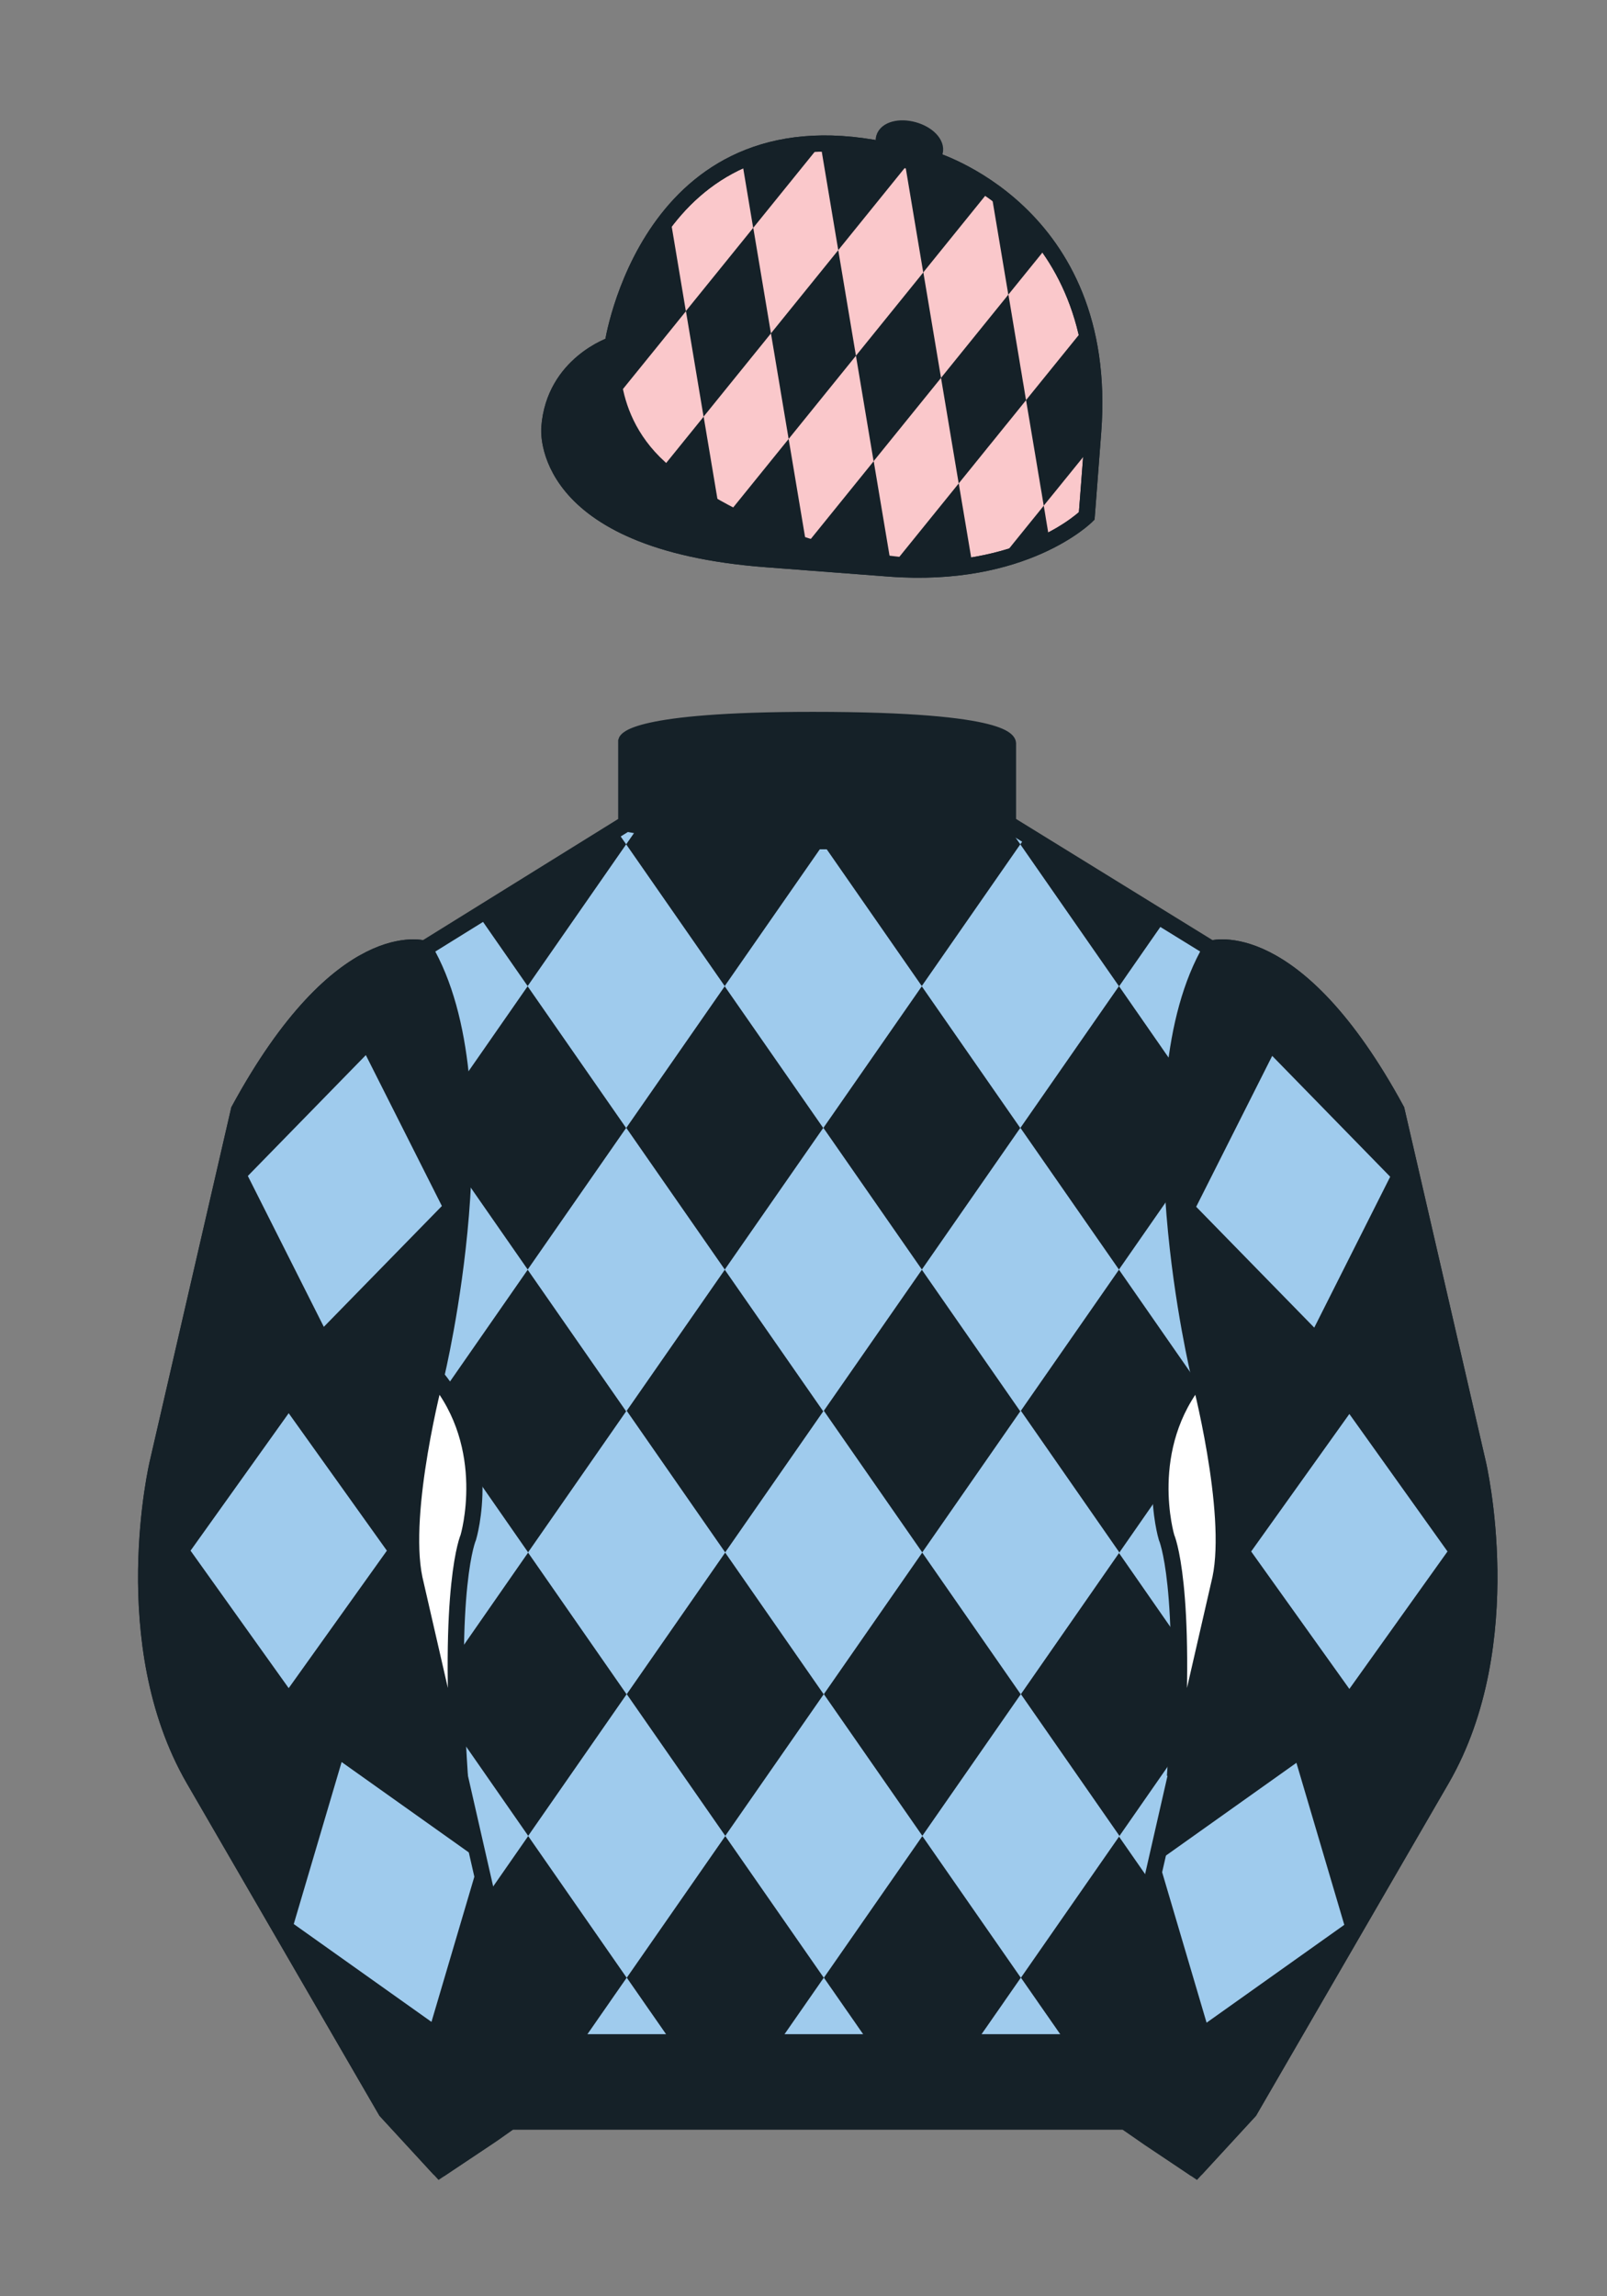 <?xml version="1.0" encoding="iso-8859-1"?>
<!-- Generator: Adobe Illustrator 25.3.0, SVG Export Plug-In . SVG Version: 6.00 Build 0)  -->
<svg version="1.1" id="Cap_x0028_COLOUR_x0029_" xmlns="http://www.w3.org/2000/svg" xmlns:xlink="http://www.w3.org/1999/xlink"
	 x="0px" y="0px" viewBox="0 0 99.213 141.732" style="enable-background:new 0 0 99.213 141.732;" xml:space="preserve">
<rect x="0" y="0" width="99.213" height="141.732" fill="#808080" stroke="none"/>
<g>
	<path style="fill:#152128;" d="M57.483,9.819c0,0,11.045,3.168,10.006,16.831l-0.299,3.929l-0.098,1.266
		c0,0-3.853,3.878-12.191,3.244l-7.594-0.578c-14.145-1.076-13.389-8.132-13.389-8.132c0.299-3.929,3.901-5.104,3.901-5.104
		S40.012,6.295,54.54,9.243l0.391,0.107L57.483,9.819z"/>
	<path style="fill:#152128;" d="M57.483,9.819c0,0,11.045,3.168,10.006,16.831l-0.299,3.929l-0.098,1.266
		c0,0-3.853,3.878-12.191,3.244l-7.594-0.578c-14.145-1.076-13.389-8.132-13.389-8.132c0.299-3.929,3.901-5.104,3.901-5.104
		S40.012,6.295,54.54,9.243l0.391,0.107L57.483,9.819z"/>
	<path style="fill:#152128;" d="M57.708,9.382c0.143-0.51-0.443-1.119-1.309-1.358c-0.863-0.239-1.678-0.019-1.82,0.491
		c-0.143,0.511,0.445,1.119,1.309,1.358C56.751,10.112,57.567,9.893,57.708,9.382z"/>
</g>
<g>
	<polygon style="fill:#FAC8CB;" points="51.752,15.439 55.907,10.303 56.999,16.819 52.844,21.955 	"/>
	<polygon style="fill:#FAC8CB;" points="48.689,27.093 52.844,21.957 53.935,28.473 49.78,33.608 	"/>
	<polygon style="fill:#FAC8CB;" points="57.005,16.807 61.159,11.671 62.251,18.187 58.097,23.323 	"/>
	<polygon style="fill:#FAC8CB;" points="53.94,28.46 58.097,23.325 59.188,29.841 55.032,34.977 	"/>
	<path style="fill:#FAC8CB;" d="M66.724,20.524l-0.26,0.321l-0.26,0.321l-0.26,0.321l-0.26,0.321l-0.26,0.321l-0.26,0.321
		l-0.26,0.321l-0.26,0.321l-0.26,0.321l-0.26,0.321l-0.26,0.321l-0.26,0.321l-0.26,0.321l-0.068-0.408l-0.066-0.407l-0.07-0.407
		l-0.066-0.407l-0.07-0.408l-0.066-0.407l-0.068-0.407l-0.068-0.408l-0.068-0.407l-0.068-0.407l-0.068-0.407l-0.068-0.408
		l-0.068-0.407l-0.068-0.407l-0.068-0.408l-0.068-0.407l0.26-0.321l0.26-0.321l0.26-0.321l0.26-0.321l0.26-0.321l0.26-0.321
		l0.26-0.321l0.26-0.321l0.26-0.321c0,0,1.559,1.854,2.293,4.951L66.724,20.524z"/>
	<polygon style="fill:#FAC8CB;" points="60.011,34.721 59.942,34.314 59.874,33.907 59.806,33.5 59.737,33.092 59.669,32.685 
		59.601,32.278 59.532,31.871 59.464,31.463 59.395,31.056 59.327,30.649 59.259,30.242 59.192,29.835 59.452,29.513 59.712,29.192 
		59.972,28.872 60.231,28.551 60.491,28.23 60.751,27.908 61.009,27.587 61.27,27.267 61.53,26.946 61.788,26.625 62.048,26.304 
		62.31,25.982 62.569,25.662 62.829,25.34 63.087,25.02 63.347,24.699 63.415,25.106 63.483,25.513 63.552,25.92 63.62,26.328 
		63.688,26.735 63.757,27.143 63.825,27.55 63.894,27.957 63.962,28.364 64.03,28.772 64.097,29.179 64.167,29.586 64.233,29.994 
		64.304,30.401 64.37,30.808 64.438,31.215 64.179,31.536 63.919,31.857 63.659,32.178 63.399,32.499 63.14,32.819 62.88,33.141 
		62.62,33.462 62.362,33.783 62.101,34.104 61.841,34.425 60.044,34.888 	"/>
	<path style="fill:#FAC8CB;" d="M64.778,33.247L64.71,32.84l-0.068-0.407l-0.068-0.407l-0.066-0.408l-0.07-0.407l0.26-0.321
		l0.262-0.321l0.26-0.32l0.26-0.321l0.26-0.321l0.26-0.32l0.26-0.321l0.26-0.321l0.26-0.321l0.26-0.321l0.26-0.321l-0.279,4.187
		c0,0-0.885,0.821-2.211,1.533L64.778,33.247z"/>
	<polygon style="fill:#FAC8CB;" points="46.505,14.059 50.66,8.923 51.752,15.44 47.597,20.575 	"/>
	<polygon style="fill:#FAC8CB;" points="44.396,31.414 44.328,31.007 44.26,30.6 44.191,30.192 44.123,29.785 44.055,29.378 
		43.987,28.97 43.918,28.564 43.851,28.156 43.782,27.749 43.714,27.342 43.645,26.935 43.578,26.527 43.509,26.12 43.441,25.712 
		43.701,25.392 43.961,25.071 44.22,24.75 44.48,24.429 44.74,24.107 44.999,23.787 45.259,23.466 45.519,23.145 45.779,22.824 
		46.039,22.503 46.298,22.182 46.558,21.861 46.818,21.54 47.078,21.219 47.337,20.898 47.597,20.577 47.665,20.984 47.733,21.392 
		47.802,21.799 47.87,22.206 47.938,22.613 48.006,23.021 48.075,23.428 48.143,23.835 48.21,24.243 48.279,24.649 48.347,25.057 
		48.415,25.464 48.484,25.872 48.552,26.279 48.621,26.687 48.689,27.094 48.429,27.414 48.169,27.735 47.909,28.056 47.649,28.377 
		47.39,28.698 47.13,29.019 46.87,29.34 46.61,29.661 46.351,29.982 46.091,30.303 45.831,30.624 45.571,30.945 45.311,31.266 
		45.052,31.586 44.962,31.713 	"/>
	<path style="fill:#FAC8CB;" d="M41.35,13.26l0.04,0.244l0.068,0.408l0.068,0.407l0.068,0.407l0.068,0.407l0.068,0.407l0.068,0.407
		l0.068,0.407l0.068,0.407l0.068,0.407l0.068,0.407l0.068,0.407l0.068,0.407l0.068,0.407l0.068,0.407l0.26-0.321l0.259-0.321
		l0.26-0.321l0.26-0.321l0.26-0.321l0.26-0.321l0.26-0.321l0.26-0.321l0.26-0.321l0.26-0.321l0.259-0.321l0.26-0.321l0.26-0.321
		l0.26-0.321l0.259-0.321l0.26-0.321l-0.068-0.407l-0.068-0.407l-0.068-0.408l-0.068-0.407l-0.068-0.407l-0.068-0.407l-0.068-0.407
		l-0.068-0.407l-0.068-0.407l-0.068-0.407l-0.036-0.185C45.783,9.812,43.824,10.567,41.35,13.26z"/>
	<path style="fill:#FAC8CB;" d="M40.84,28.933l0.26-0.321l0.26-0.321l0.26-0.321l0.26-0.321l0.259-0.321l0.26-0.321l0.26-0.32
		l0.259-0.321l0.26-0.321l0.26-0.321l-0.068-0.407l-0.068-0.407l-0.068-0.408l-0.068-0.407l-0.068-0.407l-0.068-0.408l-0.068-0.407
		l-0.068-0.407l-0.068-0.407l-0.068-0.408l-0.068-0.407l-0.068-0.407l-0.068-0.408l-0.068-0.407l-0.068-0.407l-0.068-0.407
		l-0.26,0.321l-0.26,0.321l-0.259,0.321l-0.26,0.321l-0.26,0.321l-0.259,0.321l-0.26,0.321l-0.26,0.321l-0.26,0.32l-0.26,0.321
		l-0.26,0.321l-0.26,0.321l-0.26,0.32l-0.26,0.321l-0.259,0.321l-0.26,0.321l0.068,0.407l0.068,0.407l0.068,0.407
		C38.395,25.565,39.236,27.959,40.84,28.933z"/>
</g>
<path style="fill:none;stroke:#152128;" d="M37.852,21.125c0,0-0.885,4.697,3.249,8.084c0,0,6.546,5.866,17.812,5.834"/>
<g>
	<path style="fill:none;stroke:#152128;" d="M57.483,9.819c0,0,11.045,3.168,10.006,16.832l-0.299,3.929l-0.098,1.267
		c0,0-3.853,3.877-12.191,3.244l-7.594-0.578c-14.145-1.076-13.389-8.132-13.389-8.132c0.299-3.929,3.901-5.104,3.901-5.104
		S40.012,6.295,54.54,9.243l0.391,0.107L57.483,9.819z"/>
	<path style="fill:none;stroke:#152128;" d="M57.483,9.819c0,0,11.045,3.168,10.006,16.832l-0.299,3.929l-0.098,1.267
		c0,0-3.853,3.877-12.191,3.244l-7.594-0.578c-14.145-1.076-13.389-8.132-13.389-8.132c0.299-3.929,3.901-5.104,3.901-5.104
		S40.012,6.295,54.54,9.243l0.391,0.107L57.483,9.819z"/>
	<path style="fill:none;stroke:#152128;" d="M57.708,9.382c0.143-0.51-0.443-1.119-1.309-1.358c-0.863-0.239-1.678-0.019-1.82,0.491
		c-0.143,0.511,0.445,1.119,1.309,1.358C56.751,10.112,57.567,9.893,57.708,9.382z"/>
</g>
<path style="fill:#152128;" d="M74.752,58.99c0,0,5.164-1.613,11.451,9.961l5.025,21.795c0,0,2.623,11.087-2.232,19.497
	l-11.869,20.482l-3.318,3.605l-4.346-2.944H54.711H37.254h-1.747H33.76h-2.276l-1.03,0.731l-3.317,2.213l-1.658-1.802l-1.659-1.803
	l-5.936-10.241l-5.936-10.241c-2.427-4.205-2.985-9.08-2.936-12.902c0.049-3.823,0.705-6.595,0.705-6.595l2.512-10.897l2.512-10.898
	c3.144-5.787,6.007-8.277,8.084-9.321c2.077-1.043,3.368-0.64,3.368-0.64l6.228-3.865l6.229-3.865v-2.54v-2.54
	c0,0,0.087-0.328,1.571-0.655c1.483-0.328,4.364-0.655,9.95-0.655c6.222,0,9.232,0.368,10.689,0.737
	c1.455,0.369,1.357,0.737,1.357,0.737v2.458v2.458L74.752,58.99z"/>
<polygon style="fill:#9FCBED;" points="56.903,60.87 62.991,52.114 69.081,60.87 62.991,69.626 "/>
<polygon style="fill:#9FCBED;" points="44.737,60.87 50.827,52.114 56.915,60.87 50.827,69.626 "/>
<polygon style="fill:#9FCBED;" points="32.57,60.87 38.658,52.114 44.747,60.87 38.658,69.626 "/>
<path style="fill:#9FCBED;" d="M29.536,56.492l0.381,0.547l0.38,0.547l0.38,0.547l0.381,0.547l0.381,0.547l0.38,0.547l0.38,0.547
	l0.381,0.547l-0.381,0.547l-0.38,0.547l-0.38,0.547l-0.381,0.547l-0.381,0.547l-0.38,0.547l-0.38,0.547l-0.381,0.547l-0.381,0.547
	l-0.38,0.548l-0.38,0.547l-0.381,0.547l-0.38,0.547l-0.38,0.547l-0.381,0.547l-0.38,0.547l-0.381-0.547l-0.38-0.547l-0.38-0.547
	l-0.381-0.547l-0.38-0.547l-0.38-0.547l-0.381-0.548l-0.38-0.547l-0.38-0.547l-0.381-0.547l-0.38-0.547l-0.38-0.547l-0.381-0.547
	l-0.38-0.547l-0.38-0.547l-0.38-0.547c0,0,2.827-2.78,5.826-2.308L29.536,56.492z"/>
<polygon style="fill:#9FCBED;" points="56.909,78.366 62.995,69.61 69.085,78.366 62.995,87.121 "/>
<polygon style="fill:#9FCBED;" points="44.742,78.366 50.831,69.61 56.919,78.366 50.831,87.121 "/>
<polygon style="fill:#9FCBED;" points="32.574,78.366 38.662,69.61 44.751,78.366 38.662,87.121 "/>
<polygon style="fill:#9FCBED;" points="20.407,78.366 26.495,69.61 32.584,78.366 26.495,87.122 "/>
<polygon style="fill:#9FCBED;" points="69.079,78.363 75.167,69.608 81.257,78.363 75.167,87.118 "/>
<polygon style="fill:#9FCBED;" points="69.085,95.858 75.173,87.103 81.263,95.858 75.173,104.614 "/>
<polygon style="fill:#9FCBED;" points="69.085,113.36 75.175,104.605 81.265,113.36 75.175,122.115 "/>
<path style="fill:#9FCBED;" d="M80.884,61.423l-0.191,0.273l-0.189,0.274l-0.189,0.274l-0.191,0.273l-0.189,0.273l-0.191,0.274
	l-0.189,0.273l-0.189,0.274l-0.191,0.274l-0.189,0.274l-0.191,0.273l-0.189,0.274l-0.189,0.273l-0.191,0.273l-0.189,0.273
	l-0.191,0.274l-0.189,0.273l-0.191,0.273l-0.189,0.274l-0.191,0.273l-0.189,0.274l-0.191,0.273l-0.189,0.274l-0.191,0.273
	l-0.189,0.273l-0.191,0.274l-0.189,0.274l-0.191,0.273l-0.189,0.273l-0.189,0.274l-0.191-0.274l-0.189-0.273l-0.189-0.273
	l-0.191-0.274l-0.189-0.274l-0.191-0.273l-0.189-0.273l-0.191-0.274l-0.189-0.273l-0.191-0.274l-0.189-0.273l-0.189-0.274
	L72.7,66.074l-0.19-0.273l-0.191-0.274l-0.189-0.273l-0.191-0.273l-0.189-0.273l-0.189-0.274l-0.191-0.273l-0.19-0.274l-0.191-0.274
	l-0.189-0.274l-0.191-0.273l-0.189-0.274l-0.19-0.273l-0.191-0.273l-0.189-0.274l-0.191-0.274l-0.189-0.273l-0.189-0.273
	l-0.191-0.273l0.191-0.273l0.189-0.274l0.189-0.274l0.191-0.273l0.189-0.273l0.191-0.274l0.19-0.273l0.189-0.273l0.191-0.274
	l0.189-0.273l0.191-0.273l0.19-0.273l0.191-0.274l0.189-0.274l0.189-0.273l2.777,1.832c0,0,2.322-1.089,6.238,2.712L80.884,61.423z"
	/>
<path style="fill:#9FCBED;" d="M63.374,51.569l-0.381,0.547l-0.381-0.547l-0.381-0.547C62.231,51.022,62.647,51.047,63.374,51.569z"
	/>
<polygon style="fill:#9FCBED;" points="38.658,51.022 39.419,51.022 39.229,51.295 39.039,51.569 38.849,51.843 38.658,52.116 
	38.468,51.843 38.278,51.569 38.087,51.295 "/>
<polygon style="fill:#9FCBED;" points="56.933,95.824 63.02,87.068 69.11,95.824 63.02,104.58 "/>
<polygon style="fill:#9FCBED;" points="44.766,95.824 50.855,87.068 56.942,95.824 50.855,104.58 "/>
<polygon style="fill:#9FCBED;" points="32.597,95.824 38.686,87.068 44.775,95.824 38.686,104.58 "/>
<polygon style="fill:#9FCBED;" points="20.431,95.824 26.519,87.068 32.609,95.824 26.519,104.58 "/>
<polygon style="fill:#9FCBED;" points="56.938,113.321 63.026,104.565 69.116,113.321 63.026,122.076 "/>
<polygon style="fill:#9FCBED;" points="44.772,113.321 50.861,104.565 56.95,113.321 50.861,122.076 "/>
<polygon style="fill:#9FCBED;" points="32.604,113.321 38.692,104.565 44.782,113.321 38.692,122.076 "/>
<polygon style="fill:#9FCBED;" points="20.437,113.321 26.526,104.565 32.615,113.321 26.526,122.077 "/>
<polygon style="fill:#9FCBED;" points="65.882,126.17 65.692,125.896 65.503,125.622 65.311,125.349 65.122,125.075 64.931,124.802 
	64.741,124.527 64.55,124.255 64.36,123.981 64.169,123.708 63.979,123.433 63.788,123.159 63.599,122.886 63.407,122.612 
	63.218,122.339 63.026,122.065 62.837,122.339 62.647,122.612 62.456,122.886 62.267,123.159 62.075,123.433 61.886,123.708 
	61.696,123.981 61.505,124.255 61.315,124.527 61.124,124.802 60.935,125.075 60.743,125.349 60.554,125.622 60.362,125.896 
	60.173,126.17 "/>
<polygon style="fill:#9FCBED;" points="53.716,126.171 53.524,125.897 53.335,125.622 53.144,125.349 52.954,125.075 
	52.766,124.802 52.574,124.527 52.385,124.255 52.193,123.981 52.004,123.708 51.814,123.434 51.623,123.16 51.434,122.887 
	51.242,122.613 51.053,122.339 50.862,122.065 50.671,122.339 50.482,122.613 50.29,122.887 50.101,123.16 49.91,123.434 
	49.72,123.708 49.531,123.981 49.339,124.255 49.15,124.527 48.958,124.802 48.769,125.075 48.579,125.349 48.388,125.622 
	48.199,125.897 48.008,126.171 "/>
<polygon style="fill:#9FCBED;" points="41.548,126.17 41.357,125.896 41.167,125.622 40.977,125.349 40.787,125.075 40.597,124.802 
	40.406,124.527 40.216,124.255 40.025,123.981 39.835,123.708 39.645,123.433 39.455,123.159 39.265,122.886 39.074,122.612 
	38.884,122.339 38.694,122.065 38.503,122.339 38.313,122.612 38.123,122.886 37.932,123.159 37.742,123.433 37.552,123.708 
	37.362,123.981 37.171,124.255 36.981,124.527 36.791,124.802 36.601,125.075 36.411,125.349 36.22,125.622 36.03,125.896 
	35.839,126.17 "/>
<g>
	<path style="fill:#152128;" d="M73.785,134.1l-2.912-1.944l-1.434-1l-2.014-1.384l1.297-4.521l1.154-3.698l5.451-23.896
		c0.875-4.191-1.314-12.493-1.314-12.493s-4.328-17.816,0.715-26.404c0,0,5.164-1.613,11.451,9.961l5.025,21.795
		c0,0,2.623,11.087-2.232,19.497l-11.869,20.482L73.785,134.1"/>
	<path style="fill:#152128;" d="M27.109,134.103l2.913-1.944l1.434-0.999l2.014-1.385l-1.298-4.521l-1.154-3.698l-5.45-23.896
		c-0.876-4.191,1.314-12.492,1.314-12.492s4.328-17.817-0.715-26.405c0,0-5.164-1.613-11.452,9.961L9.69,90.519
		c0,0-2.623,11.088,2.231,19.498l11.871,20.482L27.109,134.103"/>
</g>
<g>
	<polygon style="fill:#9FCBED;" points="77.244,95.761 83.307,87.274 89.366,95.761 83.307,104.246 	"/>
	<polygon style="fill:#9FCBED;" points="73.85,74.486 78.543,65.172 85.828,72.632 81.139,81.945 	"/>
	<polygon style="fill:#9FCBED;" points="71.537,114.847 80.038,108.806 82.994,118.807 74.492,124.847 	"/>
</g>
<g>
	<polygon style="fill:#9FCBED;" points="23.885,95.712 17.823,87.227 11.764,95.712 17.823,104.197 	"/>
	<polygon style="fill:#9FCBED;" points="27.281,74.438 22.586,65.124 15.301,72.584 19.992,81.897 	"/>
	<polygon style="fill:#9FCBED;" points="29.592,114.798 21.091,108.758 18.136,118.758 26.638,124.797 	"/>
</g>
<g>
	<path style="fill:none;stroke:#152128;" d="M73.823,133.898l-2.912-1.944l-1.434-1l-2.014-1.384l1.297-4.521l1.154-3.698
		l5.451-23.896c0.875-4.191-1.314-12.493-1.314-12.493s-4.328-17.816,0.715-26.404c0,0,5.164-1.613,11.451,9.961l5.025,21.795
		c0,0,2.623,11.087-2.233,19.497l-11.869,20.482L73.823,133.898"/>
	<path style="fill:none;stroke:#152128;" d="M27.147,133.9l2.913-1.944l1.434-0.999l2.014-1.385l-1.298-4.521l-1.154-3.698
		l-5.45-23.897c-0.876-4.191,1.313-12.492,1.313-12.492s4.328-17.817-0.715-26.405c0,0-5.164-1.613-11.452,9.961L9.728,90.316
		c0,0-2.623,11.088,2.231,19.498l11.871,20.482L27.147,133.9"/>
</g>
<path style="fill:none;stroke:#152128;" d="M62.323,48.539"/>
<path style="fill:none;stroke:#152128;" d="M62.323,48.539"/>
<path style="fill:none;stroke:#152128;" d="M23.749,130.105c0,0,5.154-0.287,8.291-5.384"/>
<path style="fill:#FFFFFF;stroke:#152128;" d="M25.587,97.434c-0.875-4.191,1.313-12.492,1.313-12.492
	c3.678,4.398,2.014,9.944,2.014,9.944s-1.313,2.917-0.525,14.753L25.587,97.434z"/>
<path style="fill:none;stroke:#152128;" d="M38.665,50.827c0,0,12.162,2.46,23.568,0"/>
<path style="fill:none;stroke:#152128;" d="M38.665,50.627c0,0,1.151,0.986,12.141,1.274l-1.576-4.027c0,0-6.068,0.431-10.565-2.127
	"/>
<path style="fill:none;stroke:#152128;" d="M62.259,50.692c0,0-3.309,1.212-11.355,1.212l1.577-4.027c0,0,5.874,0.632,9.778-2.151"
	/>
<path style="fill:#FFFFFF;stroke:#152128;" d="M75.345,97.434c0.877-4.191-1.313-12.492-1.313-12.492
	c-3.678,4.398-2.014,9.944-2.014,9.944s1.313,2.917,0.525,14.753L75.345,97.434z"/>
<line style="fill:none;stroke:#152128;" x1="32.544" y1="126.055" x2="68.515" y2="126.055"/>
<path style="fill:none;stroke:#152128;" d="M77.128,130.105c0,0-5.156-0.287-8.291-5.384"/>
<path style="fill:#152128;" d="M50.949,44.453c9.949,0,11.197,1.295,11.197,1.295c-3.447,2.682-9.653,2.065-9.653,2.065l-1.61,3.884
	l-1.652-3.822c-8.023,0-10.431-2.188-10.431-2.188S39.883,44.453,50.949,44.453z"/>
<path style="fill:none;stroke:#152128;" d="M74.767,58.557c0,0,5.164-1.613,11.451,9.961l5.025,21.795
	c0,0,2.623,11.087-2.233,19.497l-11.869,20.482l-3.318,3.605l-4.346-2.944H54.726H37.269h-1.747h-1.747h-2.276l-1.03,0.732
	l-3.317,2.213l-1.658-1.802l-1.659-1.803l-5.936-10.241l-5.936-10.241c-2.427-4.205-2.985-9.08-2.936-12.902
	c0.049-3.823,0.705-6.595,0.705-6.595l2.512-10.898l2.512-10.898c3.144-5.787,6.007-8.277,8.084-9.321
	c2.077-1.043,3.368-0.64,3.368-0.64l6.228-3.865l6.228-3.865v-2.54v-2.54c0,0,0.087-0.328,1.571-0.655
	c1.483-0.328,4.364-0.655,9.95-0.655c6.222,0,9.232,0.368,10.689,0.737c1.455,0.369,1.357,0.737,1.357,0.737v2.458v2.458
	L74.767,58.557z"/>
</svg>
